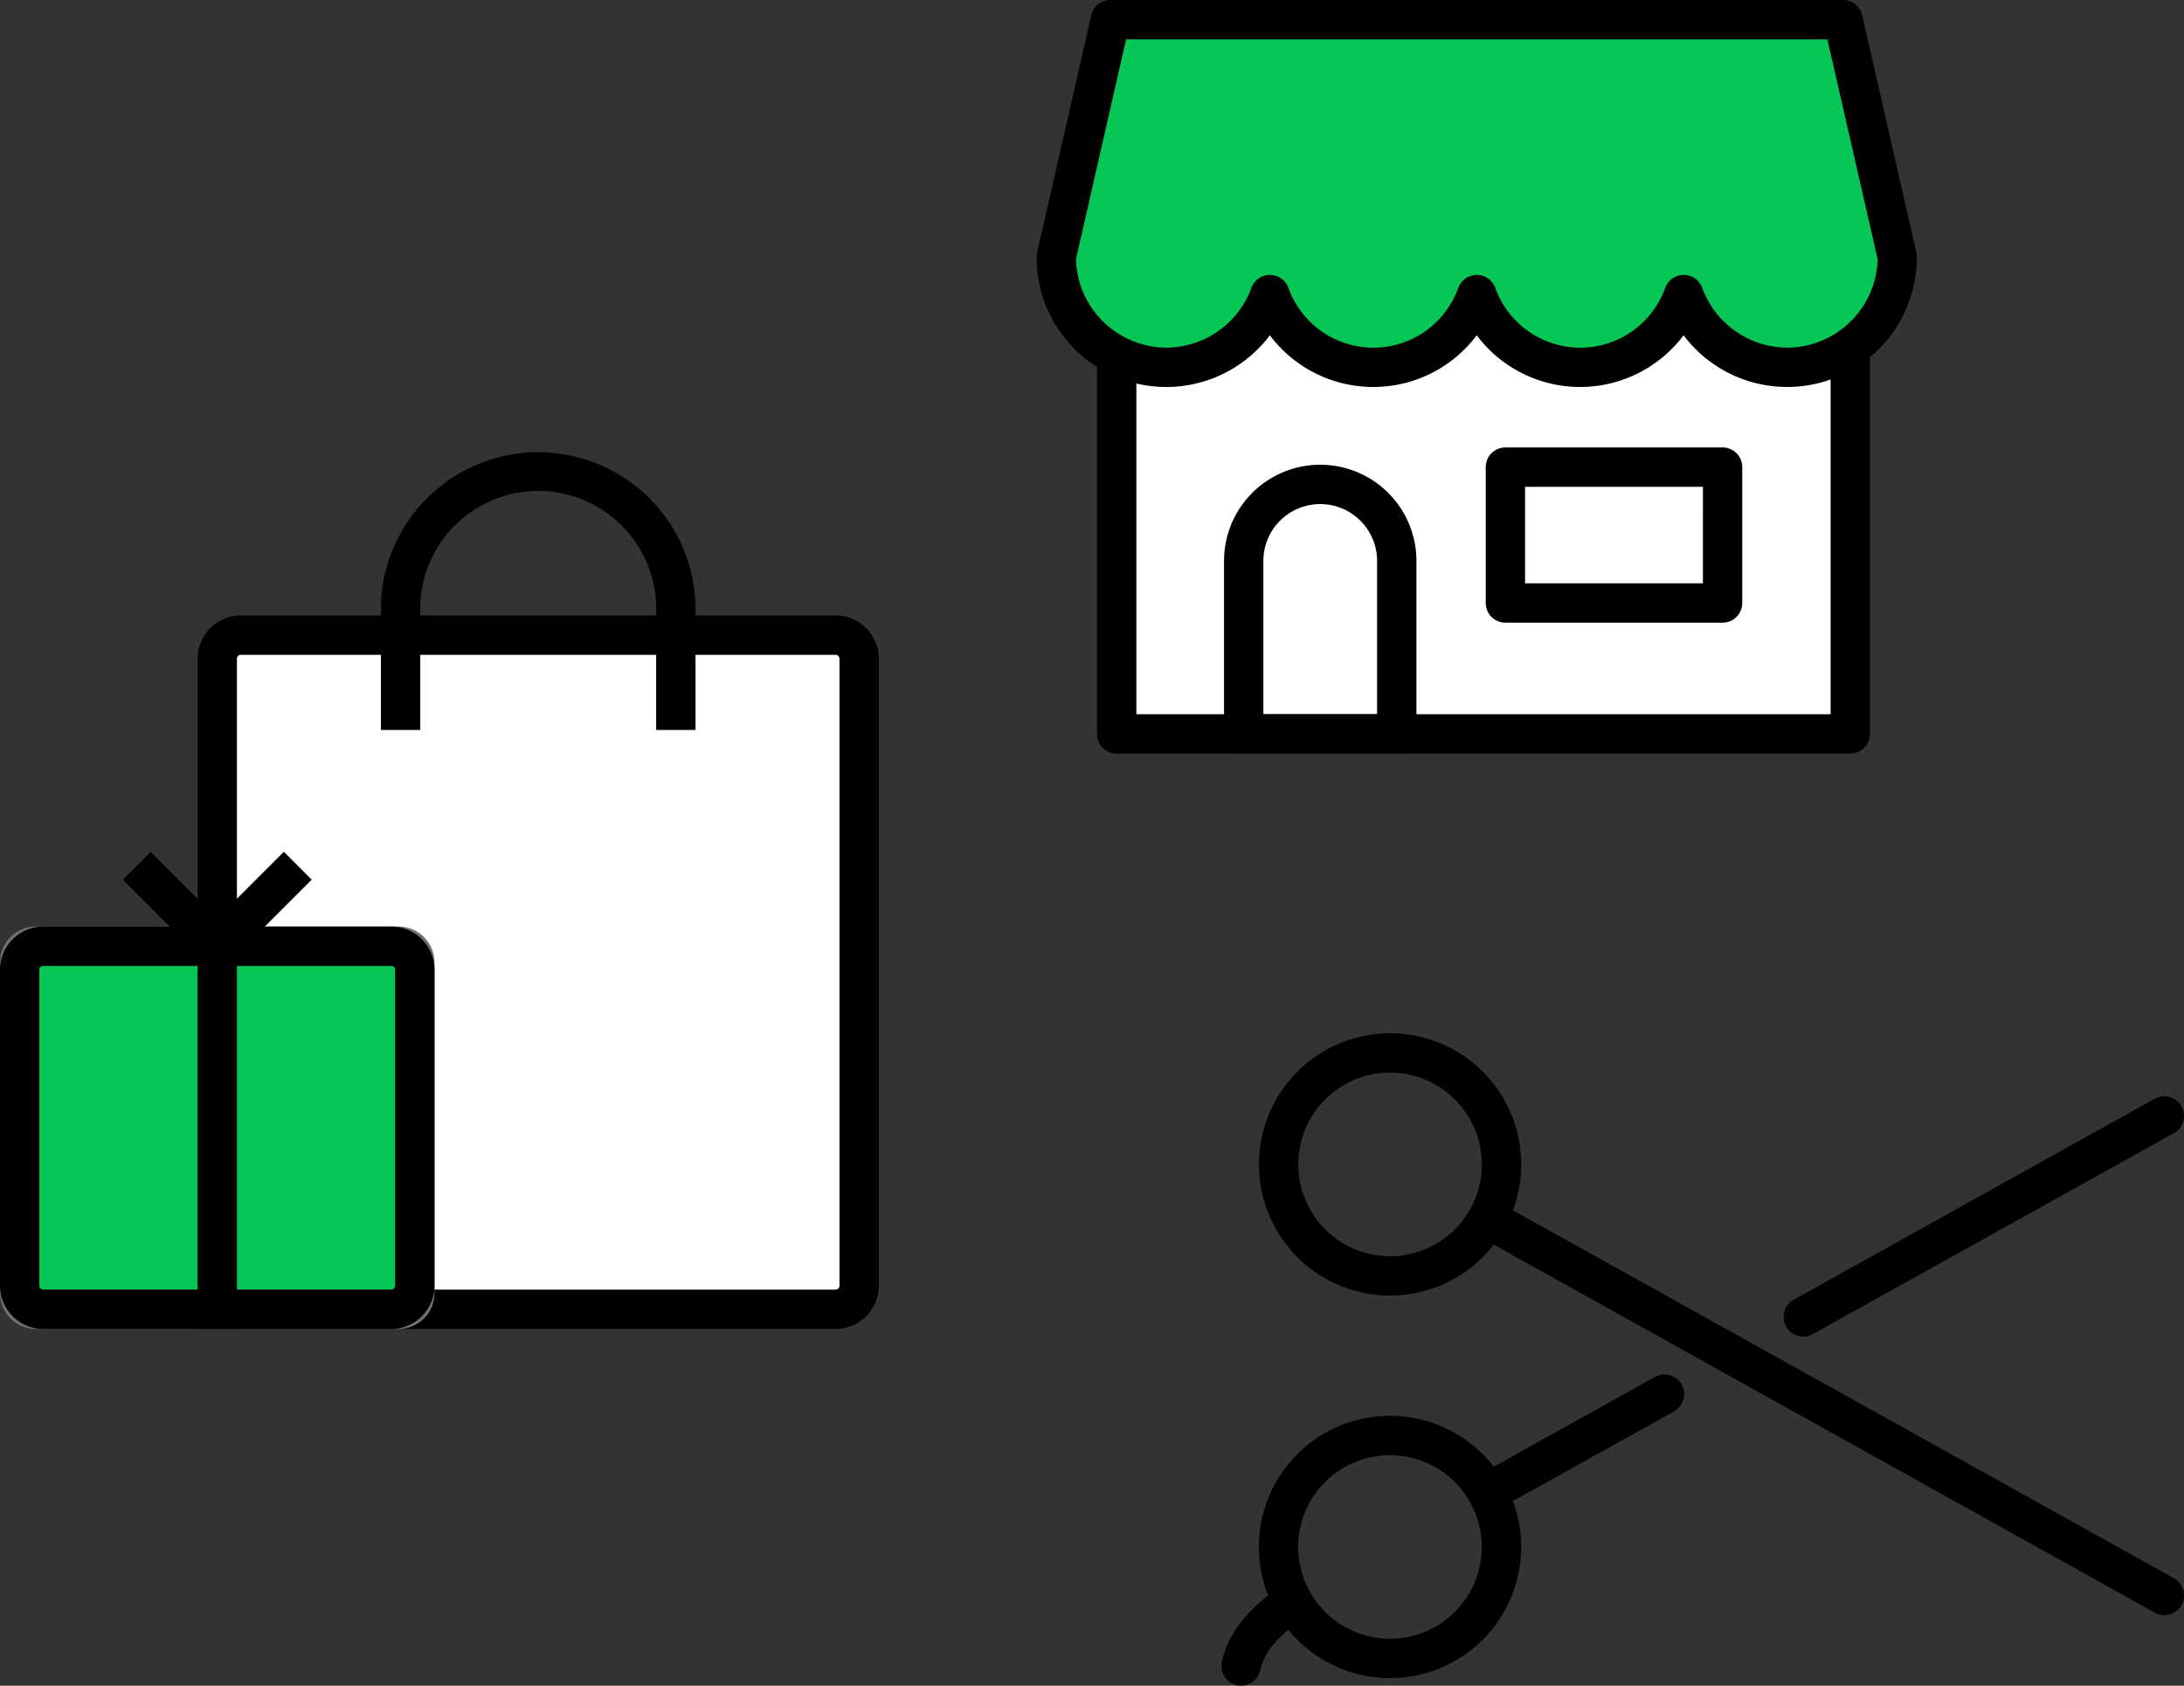 <svg xmlns="http://www.w3.org/2000/svg" width="138.779" height="107.118" viewBox="0 0 138.779 107.118">
  <rect x="0" y="0" width="138.779" height="107.118" fill="#333333" stroke="none"/>
  <g id="グループ_38396" data-name="グループ 38396" transform="translate(-642.688 -970.013)">
    <g id="グループ_37824" data-name="グループ 37824" transform="translate(709.807 971.263)">
      <g id="グループ_37813" data-name="グループ 37813" transform="translate(0 0)">
        <rect id="長方形_5022" data-name="長方形 5022" width="46.614" height="35.927" transform="translate(3.84 9.46)" fill="#fff"/>
        <path id="長方形_5022_-_アウトライン" data-name="長方形 5022 - アウトライン" d="M0-1.25H46.614A1.25,1.25,0,0,1,47.864,0V35.927a1.25,1.25,0,0,1-1.25,1.25H0a1.25,1.25,0,0,1-1.25-1.25V0A1.25,1.25,0,0,1,0-1.25Zm45.364,2.5H1.25V34.677H45.364Z" transform="translate(3.84 9.46)"/>
        <path id="パス_49947" data-name="パス 49947" d="M28.611,61.713H18.885a1.25,1.25,0,0,1-1.25-1.25V49.472a6.113,6.113,0,1,1,12.226,0V60.463A1.25,1.25,0,0,1,28.611,61.713Zm-8.476-2.5h7.226V49.472a3.613,3.613,0,1,0-7.226,0Z" transform="translate(-6.975 -15.077)"/>
        <path id="パス_49948" data-name="パス 49948" d="M4.94,1.5,1.5,16.589a7,7,0,0,0,13.574,2.385,6.986,6.986,0,0,0,13.143,0,6.986,6.986,0,0,0,13.143,0,7,7,0,0,0,13.574-2.385L51.494,1.5Z" transform="translate(-1.5 -1.5)" fill="#06c755"/>
        <path id="パス_49949" data-name="パス 49949" d="M4.94.25H51.494a1.25,1.25,0,0,1,1.219.972l3.44,15.089a1.25,1.25,0,0,1,.031.278,8.24,8.24,0,0,1-14.824,4.966,8.215,8.215,0,0,1-13.143,0,8.215,8.215,0,0,1-13.144,0A8.239,8.239,0,0,1,.25,16.589a1.25,1.25,0,0,1,.031-.278L3.721,1.222A1.25,1.25,0,0,1,4.94.25ZM50.5,2.75H5.937L2.752,16.723A5.773,5.773,0,0,0,8.5,22.34a5.779,5.779,0,0,0,5.4-3.8,1.25,1.25,0,0,1,1.174-.82h0a1.25,1.25,0,0,1,1.174.821,5.736,5.736,0,0,0,10.8,0,1.25,1.25,0,0,1,2.348,0,5.736,5.736,0,0,0,10.8,0,1.25,1.25,0,0,1,2.348,0,5.78,5.78,0,0,0,5.4,3.8,5.773,5.773,0,0,0,5.75-5.617Z" transform="translate(-1.5 -1.5)"/>
        <path id="長方形_5023" data-name="長方形 5023" d="M0-1.25H13.8A1.25,1.25,0,0,1,15.051,0V8.634a1.25,1.25,0,0,1-1.25,1.25H0a1.25,1.25,0,0,1-1.25-1.25V0A1.25,1.25,0,0,1,0-1.25Zm12.551,2.5H1.25V7.384h11.3Z" transform="translate(28.539 28.433)"/>
      </g>
    </g>
    <g id="グループ_37825" data-name="グループ 37825" transform="translate(720.524 1035.896)">
      <g id="グループ_38394" data-name="グループ 38394" transform="translate(0 0)">
        <path id="パス_49952" data-name="パス 49952" d="M12.067,52.4a8.334,8.334,0,1,1,4.046-1.053A8.344,8.344,0,0,1,12.067,52.4Zm-.013-14.166a5.833,5.833,0,1,0,5.1,3A5.833,5.833,0,0,0,12.054,38.233Z" transform="translate(-1.567 -11.648)"/>
        <path id="線_34" data-name="線 34" d="M0,14.02a1.25,1.25,0,0,1-1.093-.642,1.25,1.25,0,0,1,.484-1.7l22.94-12.77a1.25,1.25,0,0,1,1.7.484,1.25,1.25,0,0,1-.484,1.7L.608,13.862A1.244,1.244,0,0,1,0,14.02Z" transform="translate(36.752 5.03)"/>
        <path id="線_35" data-name="線 35" d="M0,7.514a1.25,1.25,0,0,1-1.093-.642,1.25,1.25,0,0,1,.484-1.7L10.644-1.092a1.25,1.25,0,0,1,1.7.484,1.25,1.25,0,0,1-.484,1.7L.608,7.356A1.244,1.244,0,0,1,0,7.514Z" transform="translate(16.681 22.709)"/>
        <path id="パス_49953" data-name="パス 49953" d="M12.066.25h0A8.333,8.333,0,1,1,4.78,4.53,8.342,8.342,0,0,1,12.067.25Zm-.012,14.166A5.833,5.833,0,0,0,12.066,2.75h0a5.833,5.833,0,0,0-.012,11.666Z" transform="translate(-1.567 -0.473)"/>
        <path id="パス_49954" data-name="パス 49954" d="M1.5,57.722A1.251,1.251,0,0,1,.285,56.179a6.34,6.34,0,0,1,1.307-2.625,13.665,13.665,0,0,1,2.434-2.2,1.25,1.25,0,1,1,1.5,2c-1.865,1.4-2.523,2.2-2.815,3.416A1.251,1.251,0,0,1,1.5,57.722Z" transform="translate(-0.472 -16.488)"/>
        <path id="線_36" data-name="線 36" d="M43.01,25.194a1.244,1.244,0,0,1-.607-.158L-.608,1.092a1.25,1.25,0,0,1-.484-1.7,1.25,1.25,0,0,1,1.7-.484L43.619,22.851a1.25,1.25,0,0,1-.609,2.342Z" transform="translate(16.681 11.555)"/>
      </g>
    </g>
    <g id="グループ_37826" data-name="グループ 37826" transform="translate(643.938 999.705)">
      <g id="グループ_37812" data-name="グループ 37812" transform="translate(0 0)">
        <rect id="長方形_5025" data-name="長方形 5025" width="40.789" height="42.839" rx="1.5" transform="translate(12.555 10.668)" fill="#fff"/>
        <path id="長方形_5025_-_アウトライン" data-name="長方形 5025 - アウトライン" d="M1.5-1.25H39.289a2.753,2.753,0,0,1,2.75,2.75V41.339a2.753,2.753,0,0,1-2.75,2.75H1.5a2.753,2.753,0,0,1-2.75-2.75V1.5A2.753,2.753,0,0,1,1.5-1.25ZM39.289,41.589a.25.25,0,0,0,.25-.25V1.5a.25.25,0,0,0-.25-.25H1.5a.25.25,0,0,0-.25.25V41.339a.25.25,0,0,0,.25.25Z" transform="translate(12.555 10.668)"/>
        <path id="パス_49950" data-name="パス 49950" d="M55.572,18.192h-2.5V10.245a7.5,7.5,0,0,0-14.991,0v7.947h-2.5V10.245a10,10,0,0,1,19.991,0Z" transform="translate(-12.627 -1.5)"/>
        <path id="パス_49951" data-name="パス 49951" d="M25.582,69H2.528A1.031,1.031,0,0,1,1.5,67.972V46.956a1.031,1.031,0,0,1,1.028-1.028H25.582a1.031,1.031,0,0,1,1.028,1.028V67.972A1.031,1.031,0,0,1,25.582,69" transform="translate(-1.5 -15.492)" fill="#06c755"/>
        <path id="パス_49951_-_アウトライン" data-name="パス 49951 - アウトライン" d="M25.582,70.25H2.528A2.28,2.28,0,0,1,.25,67.972V46.956a2.28,2.28,0,0,1,2.278-2.278H25.582a2.28,2.28,0,0,1,2.278,2.278V67.972A2.28,2.28,0,0,1,25.582,70.25ZM2.75,67.75H25.36V47.178H2.75Z" transform="translate(-1.5 -15.492)" fill="#707070"/>
        <path id="長方形_5026" data-name="長方形 5026" d="M1.5-1.25H23.61A2.753,2.753,0,0,1,26.36,1.5V21.572a2.753,2.753,0,0,1-2.75,2.75H1.5a2.753,2.753,0,0,1-2.75-2.75V1.5A2.753,2.753,0,0,1,1.5-1.25ZM23.61,21.822a.25.25,0,0,0,.25-.25V1.5a.25.25,0,0,0-.25-.25H1.5a.25.25,0,0,0-.25.25V21.572a.25.25,0,0,0,.25.25Z" transform="translate(0 30.436)"/>
        <path id="線_31" data-name="線 31" d="M1.25,24.322h-2.5V-1.25h2.5Z" transform="translate(12.555 30.436)"/>
        <path id="線_32" data-name="線 32" d="M4.227,6l-6-6L0-1.768l6,6Z" transform="translate(8.327 26.208)"/>
        <path id="線_33" data-name="線 33" d="M0,6-1.768,4.227l6-6L6,0Z" transform="translate(12.555 26.208)"/>
      </g>
    </g>
  </g>
</svg>
